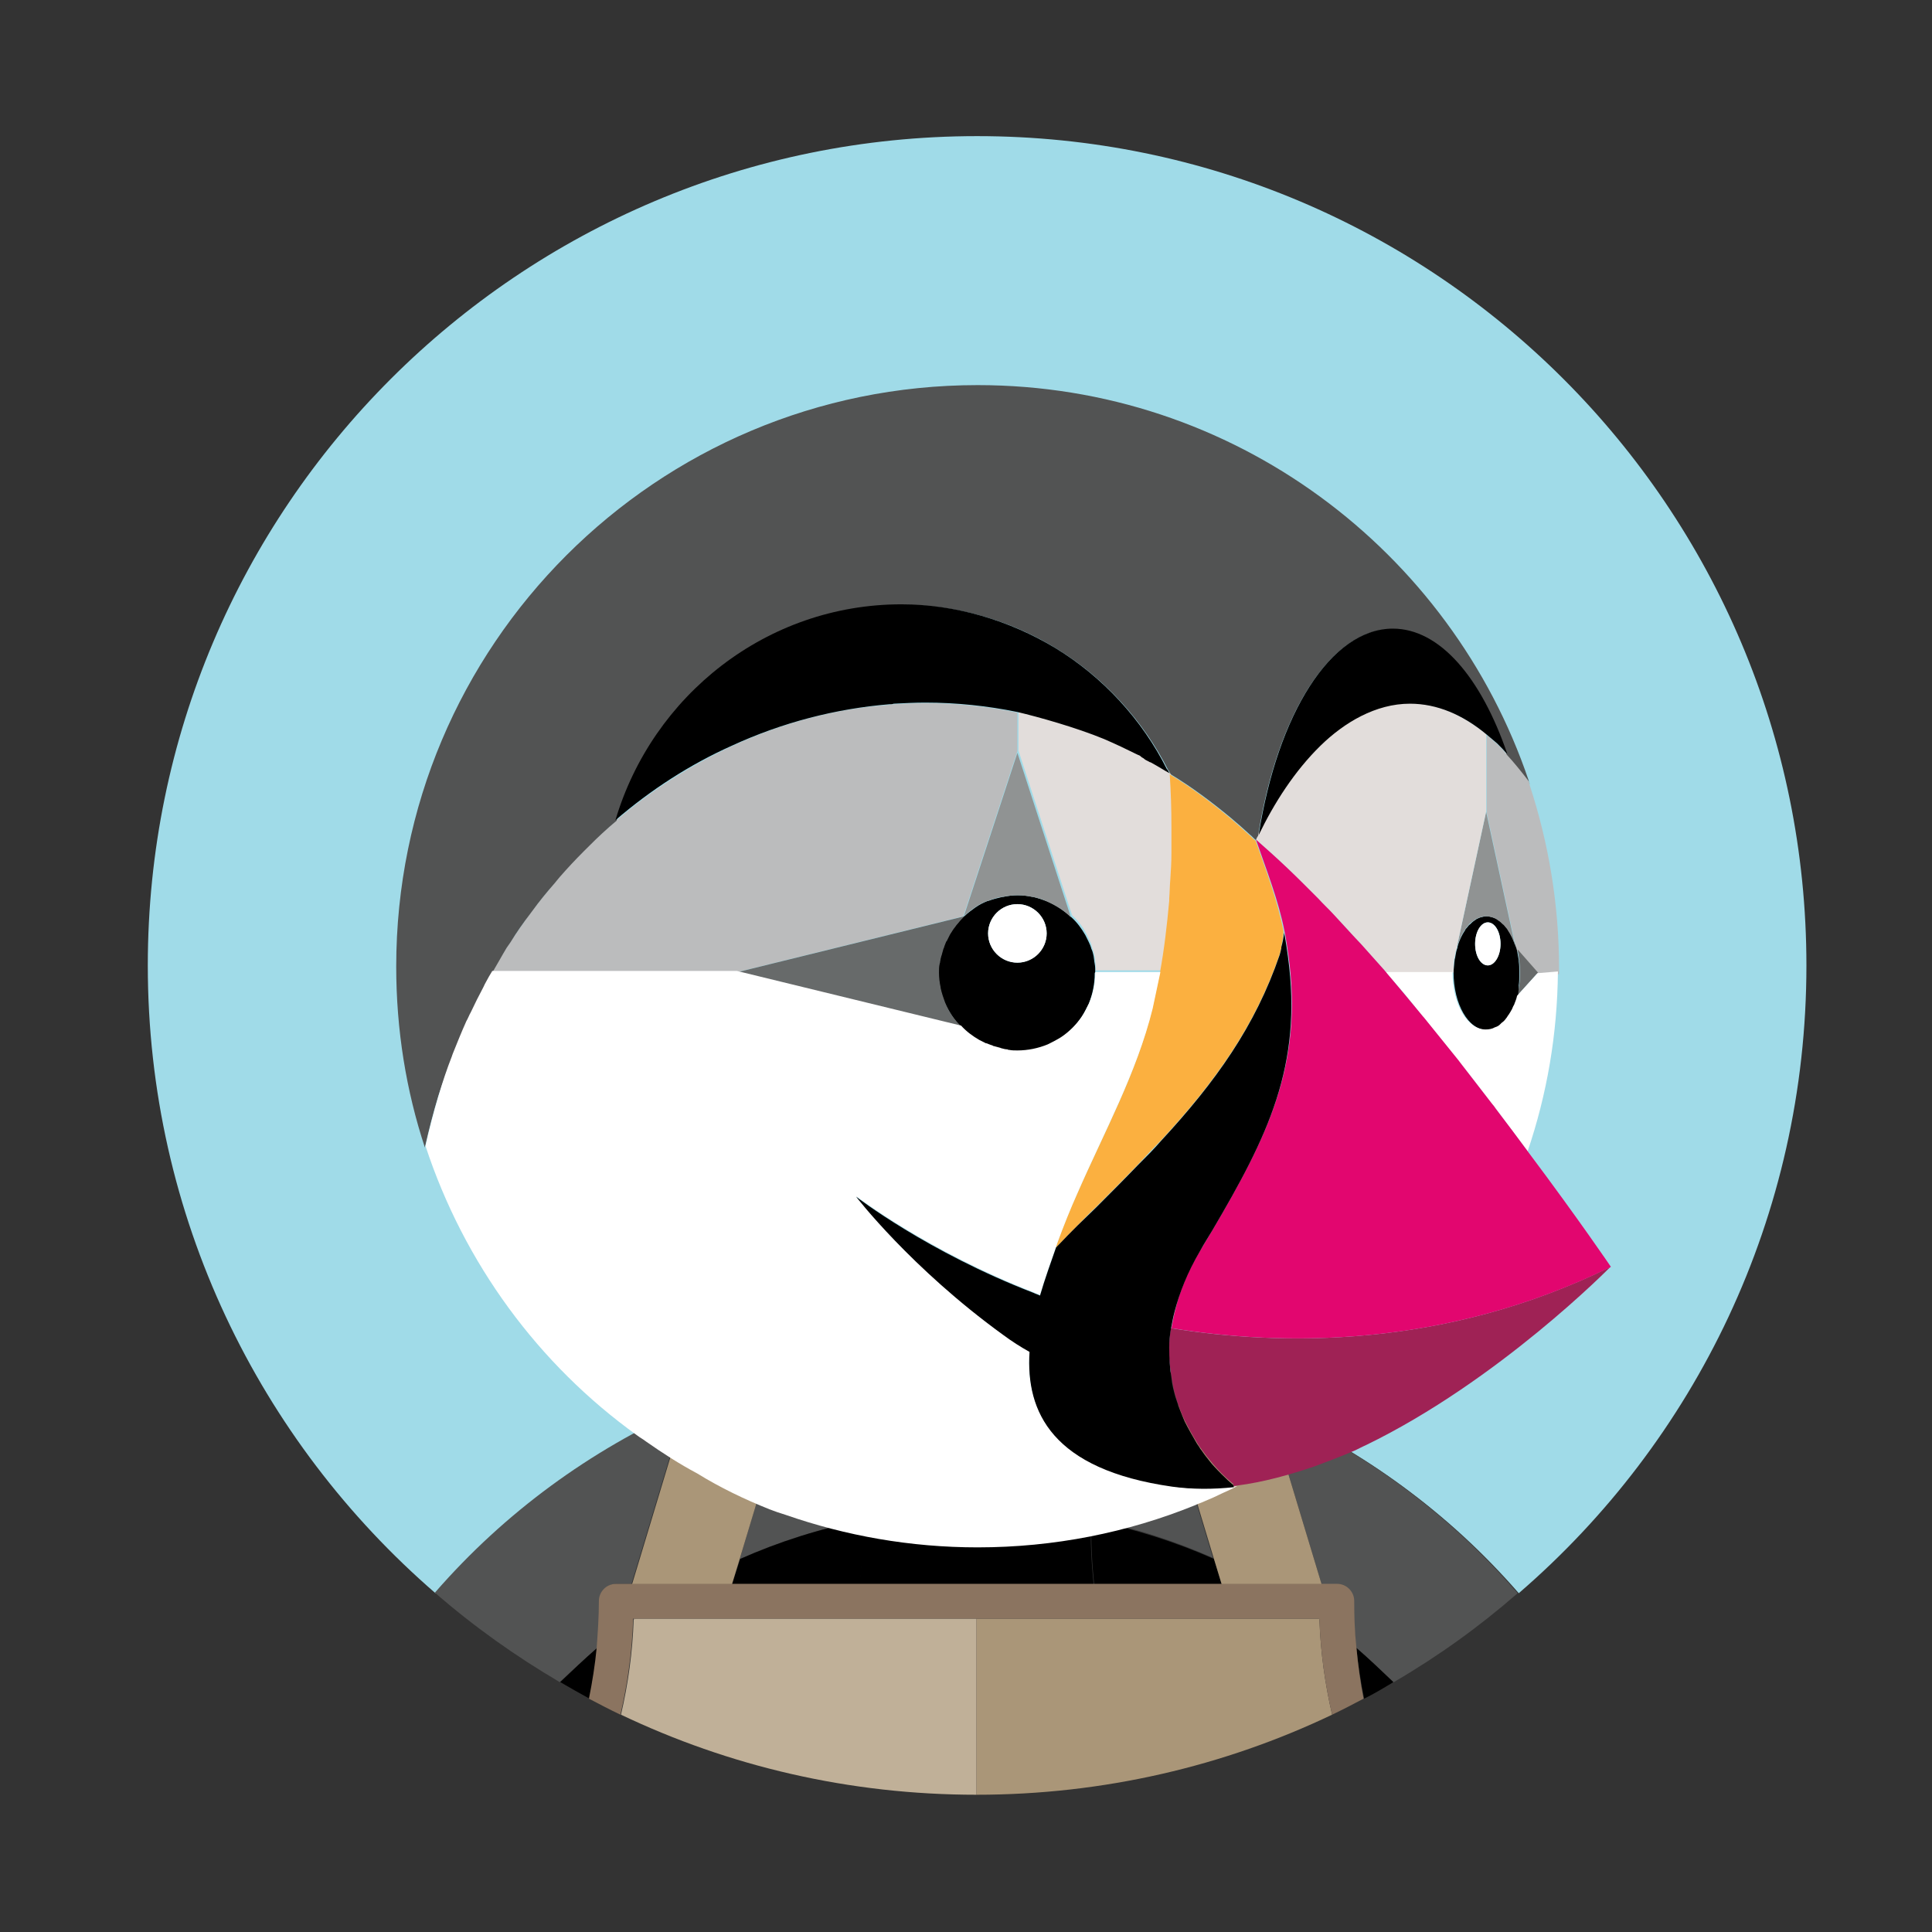 <svg xmlns="http://www.w3.org/2000/svg" width="48" height="48" viewBox="0 0 48 48" fill="none"><rect x="0" y="0" width="48" height="48" fill="#333333" stroke="none"/><g clip-path="url(#clip0_33164_3824)"><path d="M17.019 35.001C17.349 34.85 17.678 34.727 18.021 34.59C18.405 34.452 18.789 34.315 19.173 34.192C19.653 34.041 20.147 33.917 20.641 33.808C21.313 33.67 21.985 33.561 22.657 33.492C22.273 34.686 21.862 35.879 21.395 37.059C21.409 37.292 21.423 37.511 21.437 37.745C22.356 37.566 23.302 37.47 24.276 37.47C25.25 37.47 26.197 37.566 27.116 37.745C27.116 37.511 27.13 37.278 27.157 37.059C26.704 35.879 26.279 34.686 25.895 33.492C26.567 33.561 27.253 33.657 27.911 33.808C28.405 33.917 28.885 34.041 29.379 34.192C29.763 34.315 30.147 34.439 30.532 34.59C30.874 34.713 31.204 34.85 31.533 35.001C33.865 36.044 35.991 37.58 37.733 39.583C42.109 35.81 44.88 30.227 44.88 23.986C44.88 12.614 35.662 3.382 24.276 3.382C12.904 3.382 3.672 12.6 3.672 23.986C3.672 30.214 6.443 35.797 10.819 39.583C12.561 37.58 14.687 36.044 17.019 35.001Z" fill="#A0DBE8"></path><path d="M18.378 38.732C19.338 38.307 20.366 37.978 21.423 37.772C21.423 37.539 21.409 37.306 21.382 37.086C21.834 35.907 22.26 34.713 22.644 33.52C21.971 33.588 21.286 33.684 20.627 33.835C20.133 33.945 19.653 34.068 19.159 34.219C18.775 34.343 18.391 34.466 18.007 34.617L19.502 34.987L18.378 38.732Z" fill="#525353"></path><path d="M14.838 40.941C14.879 40.557 14.893 40.173 14.893 39.775C14.893 39.542 15.085 39.35 15.318 39.35H15.689L17.006 34.987C14.674 36.03 12.547 37.566 10.805 39.569C11.765 40.406 12.808 41.147 13.905 41.791C14.221 41.503 14.523 41.215 14.838 40.941Z" fill="#525353"></path><path d="M31.519 35.001L32.836 39.363H33.206C33.44 39.363 33.632 39.555 33.632 39.789C33.632 40.187 33.659 40.571 33.687 40.955C34.002 41.229 34.318 41.503 34.606 41.805C35.717 41.16 36.746 40.42 37.706 39.583C35.977 37.58 33.851 36.044 31.519 35.001Z" fill="#525353"></path><path d="M29.009 34.96L30.504 34.59C30.12 34.452 29.736 34.315 29.352 34.192C28.872 34.041 28.378 33.917 27.884 33.808C27.212 33.67 26.54 33.561 25.867 33.492C26.252 34.686 26.663 35.879 27.13 37.059C27.116 37.292 27.102 37.511 27.088 37.745C28.158 37.95 29.174 38.28 30.134 38.705L29.009 34.96Z" fill="#525353"></path><path d="M24.262 39.364H27.17C27.116 38.828 27.088 38.294 27.102 37.772C26.183 37.594 25.236 37.498 24.262 37.498C23.288 37.498 22.342 37.594 21.423 37.772C21.436 38.307 21.409 38.828 21.354 39.364H24.262Z" fill="black"></path><path d="M13.919 41.791C14.152 41.929 14.399 42.066 14.646 42.203C14.728 41.791 14.797 41.366 14.838 40.941C14.523 41.215 14.221 41.503 13.919 41.791Z" fill="black"></path><path d="M18.185 39.363H21.368C21.423 38.828 21.45 38.293 21.436 37.772C20.367 37.978 19.351 38.307 18.391 38.732L18.185 39.363Z" fill="black"></path><path d="M33.7 40.941C33.741 41.366 33.81 41.791 33.892 42.203C34.139 42.08 34.372 41.942 34.619 41.791C34.317 41.503 34.016 41.215 33.7 40.941Z" fill="black"></path><path d="M30.353 39.363L30.161 38.732C29.201 38.307 28.172 37.978 27.116 37.772C27.102 38.307 27.13 38.828 27.184 39.363H30.353Z" fill="black"></path><path d="M18.185 39.363L18.377 38.732L19.516 34.96L18.021 34.59C17.678 34.713 17.349 34.85 17.019 35.001L15.703 39.363H17.115H18.185Z" fill="#AA9678"></path><path d="M30.161 38.732L30.353 39.363H31.423H32.836L31.519 35.001C31.19 34.85 30.861 34.727 30.518 34.59L29.023 34.96L30.161 38.732Z" fill="#AA9678"></path><path d="M15.744 40.242C15.758 40.228 15.772 40.228 15.786 40.214H15.744C15.744 40.214 15.744 40.228 15.744 40.242Z" fill="#C0B098"></path><path d="M24.262 40.214H21.231H17.925H15.785C15.771 40.228 15.757 40.228 15.743 40.241C15.716 41.051 15.606 41.833 15.428 42.601C18.103 43.877 21.093 44.59 24.262 44.59V40.214Z" fill="#C0B098"></path><path d="M32.796 40.214H32.754C32.768 40.228 32.782 40.228 32.796 40.242C32.796 40.228 32.796 40.214 32.796 40.214Z" fill="#AA9678"></path><path d="M32.753 40.214H30.613H27.294H24.262V44.59C27.417 44.59 30.421 43.877 33.096 42.601C32.918 41.833 32.808 41.037 32.781 40.241C32.781 40.228 32.767 40.214 32.753 40.214Z" fill="#AA9678"></path><path d="M33.7 40.941C33.659 40.557 33.645 40.173 33.645 39.775C33.645 39.542 33.453 39.35 33.22 39.35H32.849H31.409H30.339H27.157H24.248H21.34H18.158H17.088H15.675H15.304C15.071 39.35 14.879 39.542 14.879 39.775C14.879 40.173 14.852 40.557 14.824 40.941C14.783 41.366 14.715 41.791 14.632 42.203C14.893 42.34 15.153 42.477 15.414 42.601C15.592 41.833 15.702 41.037 15.73 40.241C15.73 40.228 15.73 40.228 15.73 40.214H15.771H17.911H21.217H24.248H27.294H30.6H32.74H32.781C32.781 40.228 32.781 40.228 32.781 40.241C32.808 41.051 32.918 41.833 33.096 42.601C33.357 42.477 33.618 42.34 33.878 42.203C33.796 41.791 33.741 41.366 33.7 40.941Z" fill="#8B7460"></path><path d="M30.16 36.414C30.091 36.345 30.037 36.263 29.968 36.181C30.037 36.277 30.105 36.345 30.16 36.414Z" fill="#525353"></path><path d="M37.979 19.404C37.801 19.157 37.623 18.937 37.444 18.745C37.362 18.649 37.28 18.567 37.197 18.485C37.17 18.457 37.129 18.43 37.101 18.402C37.047 18.347 36.992 18.306 36.937 18.265V20.186L37.664 23.547C37.678 23.574 37.678 23.601 37.691 23.629L38.199 24.205H38.734C38.734 24.15 38.734 24.109 38.734 24.054C38.734 22.463 38.473 20.94 38.007 19.513C37.993 19.459 37.993 19.431 37.979 19.404Z" fill="#BBBCBD"></path><path d="M37.746 23.862V23.876C37.746 23.876 37.746 23.876 37.746 23.89C37.76 23.972 37.76 24.054 37.76 24.136C37.76 24.15 37.76 24.164 37.76 24.178C37.76 24.191 37.76 24.205 37.76 24.219C37.76 24.301 37.76 24.383 37.746 24.452V24.466V24.479C37.732 24.562 37.718 24.644 37.705 24.726L38.212 24.164L37.705 23.588C37.718 23.684 37.732 23.766 37.746 23.862Z" fill="#676A6A"></path><path d="M37.733 24.507C37.733 24.493 37.733 24.493 37.733 24.479C37.746 24.397 37.746 24.315 37.746 24.246C37.746 24.233 37.746 24.205 37.746 24.191C37.746 24.178 37.746 24.164 37.746 24.136C37.746 24.054 37.746 23.972 37.733 23.89C37.733 23.876 37.733 23.876 37.733 23.862C37.719 23.78 37.705 23.698 37.691 23.615C37.678 23.588 37.678 23.56 37.664 23.533C37.609 23.368 37.554 23.231 37.472 23.108C37.458 23.094 37.444 23.08 37.444 23.066C37.417 23.039 37.403 23.012 37.376 22.984C37.348 22.943 37.307 22.916 37.266 22.888C37.252 22.874 37.239 22.874 37.225 22.861C37.197 22.833 37.156 22.82 37.129 22.806C37.115 22.806 37.102 22.792 37.088 22.792C37.047 22.778 36.992 22.765 36.937 22.765C36.882 22.765 36.841 22.778 36.786 22.792C36.772 22.792 36.758 22.806 36.745 22.806C36.717 22.82 36.676 22.833 36.649 22.861C36.635 22.874 36.621 22.874 36.608 22.888C36.566 22.916 36.539 22.957 36.498 22.984C36.47 23.012 36.457 23.039 36.429 23.066C36.416 23.08 36.402 23.094 36.402 23.108C36.319 23.231 36.251 23.368 36.21 23.533V23.547C36.182 23.615 36.169 23.698 36.155 23.78C36.155 23.807 36.141 23.821 36.141 23.848C36.127 23.944 36.127 24.027 36.114 24.123C36.114 24.136 36.114 24.15 36.114 24.164C36.114 24.946 36.484 25.59 36.937 25.59C37.019 25.59 37.088 25.563 37.17 25.536C37.184 25.536 37.197 25.522 37.211 25.522C37.239 25.508 37.266 25.481 37.294 25.467C37.307 25.453 37.321 25.44 37.335 25.426C37.376 25.398 37.403 25.357 37.444 25.316C37.472 25.289 37.486 25.261 37.513 25.22C37.527 25.193 37.54 25.179 37.554 25.151C37.582 25.11 37.595 25.069 37.623 25.014C37.636 25.001 37.636 24.987 37.65 24.959C37.678 24.891 37.691 24.822 37.719 24.754C37.719 24.671 37.733 24.589 37.733 24.507ZM36.964 23.985C36.786 23.985 36.649 23.752 36.649 23.451C36.649 23.163 36.786 22.916 36.964 22.916C37.143 22.916 37.28 23.149 37.28 23.451C37.28 23.752 37.129 23.985 36.964 23.985Z" fill="black"></path><path d="M36.964 23.985C37.138 23.985 37.28 23.746 37.28 23.451C37.28 23.155 37.138 22.916 36.964 22.916C36.79 22.916 36.649 23.155 36.649 23.451C36.649 23.746 36.79 23.985 36.964 23.985Z" fill="white"></path><path d="M36.196 23.533C36.251 23.368 36.306 23.231 36.388 23.108C36.401 23.094 36.415 23.08 36.415 23.066C36.443 23.039 36.456 23.012 36.484 22.984C36.511 22.943 36.552 22.916 36.594 22.888C36.607 22.874 36.621 22.874 36.635 22.861C36.662 22.833 36.703 22.82 36.731 22.806C36.745 22.806 36.758 22.792 36.772 22.792C36.813 22.778 36.868 22.765 36.923 22.765C36.978 22.765 37.019 22.778 37.074 22.792C37.087 22.792 37.101 22.806 37.115 22.806C37.142 22.82 37.183 22.833 37.211 22.861C37.225 22.874 37.238 22.874 37.252 22.888C37.293 22.916 37.321 22.957 37.362 22.984C37.389 23.012 37.403 23.039 37.43 23.066C37.444 23.08 37.458 23.094 37.458 23.108C37.54 23.231 37.609 23.368 37.65 23.533L36.923 20.172L36.196 23.533Z" fill="#909393"></path><path d="M27.211 24.15C27.211 24.081 27.211 24.013 27.197 23.944C27.183 23.876 27.183 23.821 27.17 23.752C27.156 23.684 27.142 23.629 27.115 23.574C27.101 23.519 27.074 23.45 27.046 23.396C27.019 23.341 26.991 23.286 26.964 23.231C26.868 23.066 26.758 22.915 26.621 22.792C26.443 22.627 26.237 22.49 26.017 22.394C25.908 22.353 25.784 22.312 25.674 22.284C25.674 22.284 25.674 22.284 25.661 22.284C25.537 22.257 25.414 22.243 25.29 22.243C25.167 22.243 25.043 22.257 24.92 22.284H24.906C24.783 22.312 24.673 22.339 24.563 22.38C24.563 22.38 24.563 22.38 24.549 22.38C24.44 22.422 24.33 22.477 24.234 22.545C24.138 22.614 24.042 22.682 23.96 22.765H23.946C23.809 22.902 23.685 23.053 23.589 23.217C23.562 23.272 23.534 23.327 23.507 23.382C23.507 23.382 23.507 23.396 23.493 23.396C23.466 23.45 23.452 23.492 23.438 23.547C23.438 23.56 23.425 23.56 23.425 23.574C23.411 23.629 23.397 23.67 23.384 23.725C23.384 23.738 23.37 23.752 23.37 23.766C23.356 23.821 23.356 23.862 23.342 23.917C23.342 23.931 23.342 23.944 23.329 23.958C23.329 24.027 23.315 24.095 23.315 24.164C23.315 24.287 23.329 24.411 23.356 24.534C23.356 24.534 23.356 24.534 23.356 24.548C23.384 24.671 23.411 24.781 23.466 24.904C23.562 25.124 23.699 25.33 23.864 25.508C24.001 25.645 24.152 25.769 24.316 25.865C24.371 25.892 24.426 25.92 24.481 25.947H24.495C24.549 25.974 24.604 25.988 24.646 26.002C24.659 26.002 24.659 26.002 24.673 26.016C24.728 26.029 24.769 26.043 24.824 26.057C24.838 26.057 24.851 26.07 24.865 26.07C24.92 26.084 24.961 26.084 25.016 26.098C25.03 26.098 25.043 26.098 25.057 26.112C25.126 26.112 25.194 26.125 25.263 26.125C25.537 26.125 25.784 26.07 26.017 25.974C26.127 25.92 26.237 25.865 26.347 25.796C26.552 25.659 26.731 25.481 26.868 25.275C26.936 25.165 26.991 25.055 27.046 24.946C27.142 24.712 27.197 24.452 27.197 24.191V24.177C27.211 24.15 27.211 24.15 27.211 24.15ZM25.277 23.917C24.879 23.917 24.549 23.588 24.549 23.19C24.549 22.792 24.879 22.463 25.277 22.463C25.674 22.463 26.004 22.792 26.004 23.19C26.004 23.588 25.674 23.917 25.277 23.917Z" fill="black"></path><path d="M25.276 23.917C25.678 23.917 26.004 23.591 26.004 23.19C26.004 22.788 25.678 22.463 25.276 22.463C24.875 22.463 24.549 22.788 24.549 23.19C24.549 23.591 24.875 23.917 25.276 23.917Z" fill="white"></path><path d="M23.932 22.765L25.276 18.663C25.276 18.663 25.276 18.416 25.276 18.183C25.276 18.114 25.276 18.046 25.276 17.991C25.276 17.963 25.276 17.95 25.276 17.936C25.276 17.909 25.276 17.881 25.276 17.854C25.276 17.84 25.276 17.812 25.276 17.799C25.276 17.785 25.276 17.758 25.276 17.744C25.276 17.73 25.276 17.716 25.276 17.716C25.276 17.703 25.276 17.703 25.276 17.703C24.536 17.552 23.767 17.47 22.986 17.47C22.725 17.47 22.464 17.483 22.204 17.497C22.163 17.497 22.135 17.497 22.094 17.511C20.75 17.607 19.433 17.963 18.212 18.526C17.169 19.006 16.182 19.637 15.317 20.378C15.084 20.583 14.851 20.789 14.632 21.009C14.59 21.05 14.549 21.091 14.508 21.132C14.302 21.338 14.097 21.557 13.904 21.777C13.863 21.832 13.822 21.873 13.781 21.928C13.589 22.161 13.397 22.394 13.219 22.627C13.205 22.641 13.191 22.669 13.177 22.682C13.013 22.916 12.848 23.149 12.684 23.396C12.656 23.437 12.615 23.492 12.588 23.533C12.464 23.738 12.341 23.944 12.231 24.15H18.308H18.322L23.932 22.765Z" fill="#BBBCBD"></path><path d="M29.076 22.312C29.09 22.147 29.104 21.996 29.104 21.832C29.118 21.612 29.118 21.407 29.131 21.187C29.131 21.023 29.131 20.858 29.131 20.68C29.131 20.625 29.131 20.584 29.131 20.529C29.131 20.09 29.104 19.664 29.09 19.225C29.09 19.225 29.076 19.225 29.076 19.212C29.076 19.212 29.063 19.212 29.063 19.198C28.98 19.157 28.788 19.047 28.61 18.937H28.596C28.555 18.91 28.514 18.883 28.473 18.869C28.445 18.855 28.418 18.828 28.39 18.814L28.377 18.8C28.349 18.787 28.322 18.773 28.308 18.759C28.034 18.608 27.746 18.485 27.458 18.361C26.772 18.073 25.839 17.812 25.304 17.689V18.059V18.142V18.169C25.304 18.416 25.304 18.649 25.304 18.649L26.635 22.737C26.772 22.861 26.895 23.012 26.978 23.176C27.005 23.231 27.032 23.286 27.06 23.341C27.087 23.396 27.115 23.451 27.128 23.519C27.142 23.574 27.17 23.643 27.183 23.698C27.197 23.766 27.211 23.821 27.211 23.89C27.224 23.958 27.224 24.027 27.224 24.095V24.109H28.843C28.953 23.519 29.035 22.916 29.076 22.312C29.076 22.339 29.076 22.326 29.076 22.312Z" fill="#E2DDDB"></path><path d="M27.224 29.994C27.595 29.623 27.938 29.281 28.267 28.938C28.459 28.732 28.651 28.526 28.843 28.334C30.201 26.866 31.189 25.481 31.792 23.711C31.806 23.67 31.82 23.615 31.834 23.547C31.834 23.533 31.834 23.533 31.834 23.519C31.847 23.451 31.861 23.382 31.875 23.3C31.875 23.245 31.888 23.19 31.888 23.135C31.738 22.367 31.449 21.612 31.189 20.872C31.189 20.872 31.189 20.872 31.189 20.885C31.189 20.885 31.189 20.885 31.175 20.872C31.12 20.83 31.079 20.776 31.024 20.734C30.873 20.597 30.722 20.46 30.558 20.323C30.078 19.925 29.584 19.555 29.062 19.239C29.09 19.678 29.104 20.103 29.104 20.542C29.104 20.597 29.104 20.638 29.104 20.693C29.104 20.858 29.104 21.023 29.104 21.201C29.104 21.42 29.09 21.64 29.076 21.846C29.062 22.01 29.062 22.161 29.049 22.326C29.049 22.339 29.049 22.353 29.049 22.381C28.994 22.984 28.925 23.588 28.816 24.178L28.624 25.083C28.226 26.702 27.416 28.156 26.758 29.665C26.58 30.062 26.415 30.474 26.264 30.886C26.25 30.927 26.237 30.968 26.223 31.009C26.429 30.79 26.621 30.598 26.758 30.46C26.936 30.282 27.073 30.131 27.224 29.994Z" fill="#FBB040"></path><path d="M23.946 22.765C24.029 22.682 24.125 22.614 24.221 22.545C24.317 22.477 24.426 22.422 24.536 22.381C24.536 22.381 24.536 22.381 24.55 22.381C24.66 22.339 24.769 22.298 24.893 22.284H24.906C25.03 22.257 25.153 22.243 25.277 22.243C25.4 22.243 25.524 22.257 25.647 22.284C25.647 22.284 25.647 22.284 25.661 22.284C25.784 22.312 25.894 22.339 26.004 22.394C26.223 22.49 26.429 22.614 26.607 22.792L25.277 18.704L23.946 22.765Z" fill="#909393"></path><path d="M23.48 24.905C23.439 24.795 23.397 24.671 23.37 24.548C23.37 24.548 23.37 24.548 23.37 24.534C23.343 24.411 23.329 24.287 23.329 24.164C23.329 24.095 23.329 24.027 23.343 23.958C23.343 23.944 23.343 23.931 23.356 23.917C23.356 23.862 23.37 23.821 23.384 23.766C23.384 23.752 23.397 23.739 23.397 23.725C23.411 23.67 23.425 23.629 23.439 23.574C23.439 23.56 23.452 23.56 23.452 23.547C23.466 23.492 23.494 23.437 23.507 23.396C23.507 23.396 23.507 23.382 23.521 23.382C23.548 23.327 23.576 23.272 23.603 23.217C23.699 23.053 23.823 22.902 23.96 22.765L18.336 24.15H18.322L23.891 25.508C23.713 25.344 23.576 25.138 23.48 24.905Z" fill="#676A6A"></path><path d="M36.127 23.848C36.127 23.821 36.141 23.793 36.141 23.78C36.155 23.697 36.168 23.615 36.196 23.547C36.196 23.533 36.196 23.533 36.196 23.519L36.923 20.158V18.238C36.319 17.744 35.688 17.47 35.016 17.47C34.166 17.47 33.384 17.936 32.794 18.512C32.149 19.143 31.655 19.939 31.244 20.734C31.23 20.776 31.202 20.803 31.189 20.844C31.312 20.954 31.436 21.064 31.559 21.173C31.834 21.42 32.108 21.681 32.368 21.942C32.492 22.065 32.615 22.188 32.739 22.312C32.862 22.449 32.999 22.573 33.123 22.71C33.288 22.888 33.452 23.053 33.603 23.231C33.672 23.3 33.74 23.382 33.809 23.451C34.001 23.67 34.193 23.876 34.385 24.095C34.412 24.123 34.44 24.15 34.454 24.164H36.113C36.113 24.15 36.113 24.136 36.113 24.123C36.113 24.04 36.113 23.944 36.127 23.848Z" fill="#E2DDDB"></path><path d="M11.23 26.276C11.23 26.263 11.243 26.249 11.243 26.235C11.353 25.961 11.463 25.686 11.586 25.412C11.614 25.33 11.655 25.261 11.696 25.193C11.792 24.973 11.902 24.767 12.011 24.562C12.053 24.479 12.094 24.397 12.149 24.301C12.176 24.26 12.204 24.205 12.231 24.164C12.354 23.958 12.464 23.752 12.588 23.547C12.615 23.505 12.656 23.451 12.684 23.409C12.835 23.162 12.999 22.929 13.178 22.696C13.191 22.682 13.205 22.655 13.219 22.641C13.397 22.394 13.589 22.161 13.781 21.942C13.822 21.887 13.863 21.846 13.905 21.791C14.097 21.571 14.302 21.352 14.508 21.146C14.549 21.105 14.591 21.064 14.632 21.023C14.851 20.803 15.071 20.597 15.318 20.391C16.237 17.291 19.076 15.028 22.423 15.028C23.768 15.028 25.112 15.412 26.264 16.125C27.444 16.852 28.404 17.909 29.022 19.129C29.022 19.129 29.022 19.143 29.035 19.143C29.049 19.171 29.063 19.198 29.09 19.239C29.611 19.555 30.105 19.925 30.585 20.323C30.75 20.46 30.901 20.597 31.052 20.734C31.107 20.776 31.148 20.83 31.203 20.872C31.216 20.83 31.23 20.803 31.258 20.762C31.724 17.785 33.041 15.631 34.591 15.631C35.757 15.631 36.8 16.852 37.431 18.732V18.745C37.609 18.937 37.787 19.157 37.966 19.39C37.966 19.39 37.966 19.404 37.979 19.404C37.993 19.431 37.993 19.459 38.007 19.486L37.979 19.39C36.045 13.683 30.654 9.568 24.289 9.568C16.305 9.568 9.844 16.029 9.844 24.013C9.844 25.59 10.091 27.099 10.557 28.512C10.557 28.512 10.557 28.512 10.557 28.499C10.653 28.073 10.763 27.648 10.887 27.237C10.996 26.907 11.106 26.592 11.23 26.276Z" fill="#525353"></path><path d="M38.199 24.178L37.691 24.74C37.678 24.809 37.65 24.877 37.623 24.946C37.623 24.959 37.609 24.973 37.595 25.001C37.581 25.042 37.554 25.097 37.527 25.138C37.513 25.165 37.499 25.179 37.485 25.206C37.458 25.234 37.444 25.275 37.417 25.302C37.389 25.344 37.348 25.385 37.307 25.412C37.293 25.426 37.28 25.44 37.266 25.453C37.239 25.481 37.211 25.494 37.184 25.508C37.17 25.508 37.156 25.522 37.142 25.522C37.074 25.563 36.992 25.577 36.909 25.577C36.457 25.577 36.086 24.946 36.086 24.15H34.426C34.742 24.507 35.044 24.863 35.332 25.234L35.345 25.248C35.633 25.604 35.922 25.961 36.21 26.318C36.223 26.331 36.237 26.359 36.251 26.372C36.525 26.715 36.786 27.058 37.046 27.401C37.074 27.429 37.101 27.47 37.129 27.497C37.403 27.868 37.678 28.238 37.952 28.595C37.952 28.595 37.952 28.595 37.952 28.608C38.432 27.195 38.693 25.7 38.706 24.136L38.199 24.178Z" fill="white"></path><path d="M22.094 17.497C22.135 17.497 22.163 17.497 22.204 17.483C22.464 17.47 22.725 17.456 22.986 17.456C23.768 17.456 24.536 17.538 25.276 17.689C25.276 17.689 25.276 17.689 25.276 17.703C25.276 17.703 25.276 17.716 25.276 17.73C25.276 17.744 25.276 17.758 25.276 17.785C25.276 17.799 25.276 17.812 25.276 17.84C25.276 17.867 25.276 17.895 25.276 17.922C25.276 17.936 25.276 17.963 25.276 17.977C25.276 18.005 25.276 18.032 25.276 18.059V17.689C25.798 17.812 26.731 18.073 27.43 18.361C27.718 18.485 28.006 18.622 28.281 18.759C28.294 18.759 28.322 18.773 28.349 18.8C28.349 18.8 28.363 18.8 28.363 18.814C28.39 18.828 28.418 18.841 28.445 18.869C28.486 18.896 28.528 18.91 28.569 18.937H28.582C28.761 19.033 28.953 19.157 29.035 19.198C29.049 19.198 29.049 19.212 29.049 19.212L29.063 19.225C29.049 19.198 29.035 19.171 29.008 19.129C29.008 19.129 29.008 19.116 28.994 19.116C28.377 17.881 27.403 16.825 26.237 16.111C25.084 15.412 23.74 15.014 22.396 15.014C19.049 15.014 16.209 17.277 15.29 20.378C16.168 19.623 17.142 18.992 18.184 18.526C19.433 17.95 20.763 17.607 22.094 17.497Z" fill="black"></path><path d="M32.808 18.526C33.398 17.95 34.179 17.483 35.03 17.483C35.702 17.483 36.347 17.758 36.937 18.251C36.992 18.293 37.046 18.347 37.101 18.389C37.129 18.416 37.17 18.444 37.197 18.471C37.28 18.553 37.362 18.636 37.444 18.732V18.718C36.8 16.838 35.771 15.618 34.605 15.618C33.055 15.618 31.738 17.758 31.271 20.748C31.655 19.952 32.163 19.157 32.808 18.526Z" fill="black"></path><path d="M19.117 37.498C19.255 37.552 19.378 37.593 19.515 37.635C21.011 38.156 22.616 38.444 24.289 38.444C26.196 38.444 28.02 38.074 29.68 37.401C29.762 37.36 29.858 37.333 29.941 37.292C30.078 37.237 30.229 37.168 30.366 37.1C30.49 37.045 30.613 36.99 30.736 36.921C30.709 36.921 30.682 36.935 30.654 36.935C30.133 36.99 29.625 37.004 29.118 36.921C26.141 36.496 25.483 35.056 25.579 33.574C25.359 33.451 25.153 33.314 24.92 33.149C22.629 31.489 21.271 29.72 21.271 29.72C21.271 29.72 23.041 31.078 25.675 32.106C25.73 32.134 25.784 32.148 25.839 32.175C25.963 31.75 26.114 31.338 26.237 30.982C26.251 30.94 26.265 30.899 26.278 30.858C26.429 30.447 26.594 30.035 26.772 29.637C27.43 28.128 28.24 26.66 28.638 25.055L28.83 24.15H27.211V24.164C27.211 24.438 27.156 24.685 27.06 24.918C27.005 25.028 26.95 25.151 26.882 25.247C26.745 25.453 26.566 25.632 26.36 25.769C26.251 25.837 26.141 25.892 26.031 25.947C25.798 26.043 25.537 26.098 25.277 26.098C25.208 26.098 25.14 26.098 25.071 26.084C25.057 26.084 25.044 26.084 25.03 26.071C24.975 26.071 24.934 26.057 24.879 26.043C24.865 26.043 24.852 26.029 24.838 26.029C24.783 26.016 24.742 26.002 24.687 25.988C24.673 25.988 24.673 25.988 24.66 25.974C24.605 25.961 24.55 25.933 24.509 25.92H24.495C24.44 25.892 24.385 25.865 24.33 25.837C24.166 25.741 24.015 25.632 23.878 25.481L18.308 24.123H12.231C12.204 24.164 12.176 24.219 12.149 24.26C12.108 24.342 12.053 24.424 12.012 24.52C11.902 24.726 11.792 24.946 11.696 25.151C11.655 25.22 11.628 25.302 11.586 25.371C11.463 25.645 11.353 25.92 11.243 26.194C11.243 26.208 11.23 26.221 11.23 26.235C11.106 26.551 10.996 26.88 10.9 27.209C10.777 27.621 10.667 28.046 10.571 28.471C11.531 31.393 13.383 33.903 15.825 35.659C15.894 35.714 15.976 35.755 16.045 35.81C16.456 36.098 16.881 36.373 17.32 36.606C17.897 36.962 18.5 37.251 19.117 37.498Z" fill="white"></path><path d="M29.09 32.998C29.063 33.149 29.049 33.3 29.049 33.451C29.035 33.712 29.063 33.972 29.104 34.205C29.131 34.37 29.159 34.521 29.2 34.672C29.268 34.891 29.337 35.097 29.433 35.289C29.529 35.481 29.625 35.659 29.721 35.81C29.748 35.865 29.79 35.92 29.817 35.961C29.872 36.03 29.913 36.098 29.968 36.167C30.037 36.249 30.105 36.332 30.16 36.4C30.421 36.702 30.64 36.867 30.64 36.867C30.64 36.867 30.64 36.867 30.64 36.88C30.64 36.894 30.64 36.908 30.654 36.921C30.681 36.921 30.709 36.908 30.736 36.908C31.381 36.825 32.026 36.647 32.67 36.428C33 36.304 33.329 36.181 33.644 36.044C33.74 36.002 33.836 35.947 33.932 35.906C37.239 34.301 40.01 31.476 40.01 31.476C35.867 33.519 31.793 33.437 29.09 32.998Z" fill="#9F2255"></path><path d="M37.074 27.429C36.813 27.086 36.539 26.743 36.278 26.4C36.264 26.386 36.251 26.359 36.237 26.345C35.949 25.988 35.661 25.632 35.373 25.275L35.359 25.261C35.057 24.891 34.755 24.534 34.454 24.177C34.44 24.15 34.413 24.136 34.399 24.109C34.207 23.89 34.015 23.684 33.823 23.464C33.754 23.396 33.685 23.313 33.617 23.245C33.452 23.066 33.301 22.902 33.137 22.723C33.013 22.586 32.876 22.463 32.753 22.326C32.629 22.202 32.506 22.079 32.382 21.955C32.122 21.695 31.847 21.434 31.573 21.187C31.45 21.077 31.326 20.968 31.203 20.858C31.463 21.612 31.765 22.367 31.916 23.149C31.957 23.355 31.985 23.547 32.012 23.739C32.382 26.441 31.504 28.211 30.133 30.543C30.037 30.707 29.927 30.886 29.831 31.05C29.515 31.571 29.309 32.079 29.2 32.545C29.159 32.696 29.131 32.847 29.104 32.998C31.806 33.437 35.867 33.519 40.023 31.475C40.023 31.475 39.214 30.282 37.979 28.636C37.705 28.265 37.431 27.895 37.156 27.538C37.129 27.497 37.101 27.456 37.074 27.429Z" fill="#E2066F"></path><path d="M30.64 36.894C30.64 36.894 30.435 36.729 30.16 36.428C30.092 36.359 30.037 36.277 29.968 36.194C29.913 36.126 29.872 36.057 29.817 35.989C29.79 35.934 29.749 35.893 29.721 35.838C29.625 35.673 29.529 35.508 29.433 35.316C29.351 35.124 29.269 34.919 29.2 34.699C29.159 34.548 29.118 34.397 29.104 34.233C29.063 33.999 29.049 33.739 29.049 33.478C29.049 33.327 29.063 33.176 29.09 33.026C29.118 32.875 29.145 32.724 29.186 32.573C29.31 32.106 29.502 31.613 29.817 31.078C29.913 30.899 30.023 30.735 30.119 30.57C31.491 28.238 32.369 26.482 31.998 23.766C31.971 23.574 31.944 23.368 31.902 23.176C31.889 23.313 31.861 23.437 31.834 23.533C31.834 23.547 31.834 23.547 31.834 23.56C31.82 23.629 31.806 23.684 31.793 23.725C31.189 25.494 30.201 26.88 28.843 28.348C28.665 28.554 28.473 28.746 28.267 28.951C27.938 29.294 27.581 29.651 27.225 30.008C27.074 30.159 26.923 30.296 26.772 30.447C26.635 30.584 26.443 30.776 26.237 30.995C26.114 31.352 25.963 31.764 25.839 32.189C25.784 32.161 25.73 32.148 25.675 32.12C23.041 31.105 21.271 29.733 21.271 29.733C21.271 29.733 22.629 31.503 24.92 33.163C25.14 33.327 25.359 33.465 25.579 33.588C25.483 35.083 26.141 36.51 29.118 36.935C29.625 37.004 30.133 37.004 30.654 36.949C30.654 36.921 30.64 36.908 30.64 36.894Z" fill="black"></path></g><defs><clipPath id="clip0_33164_3824"><rect width="42.104" height="43" fill="white" transform="translate(3.028 2.5)"></rect></clipPath></defs></svg>